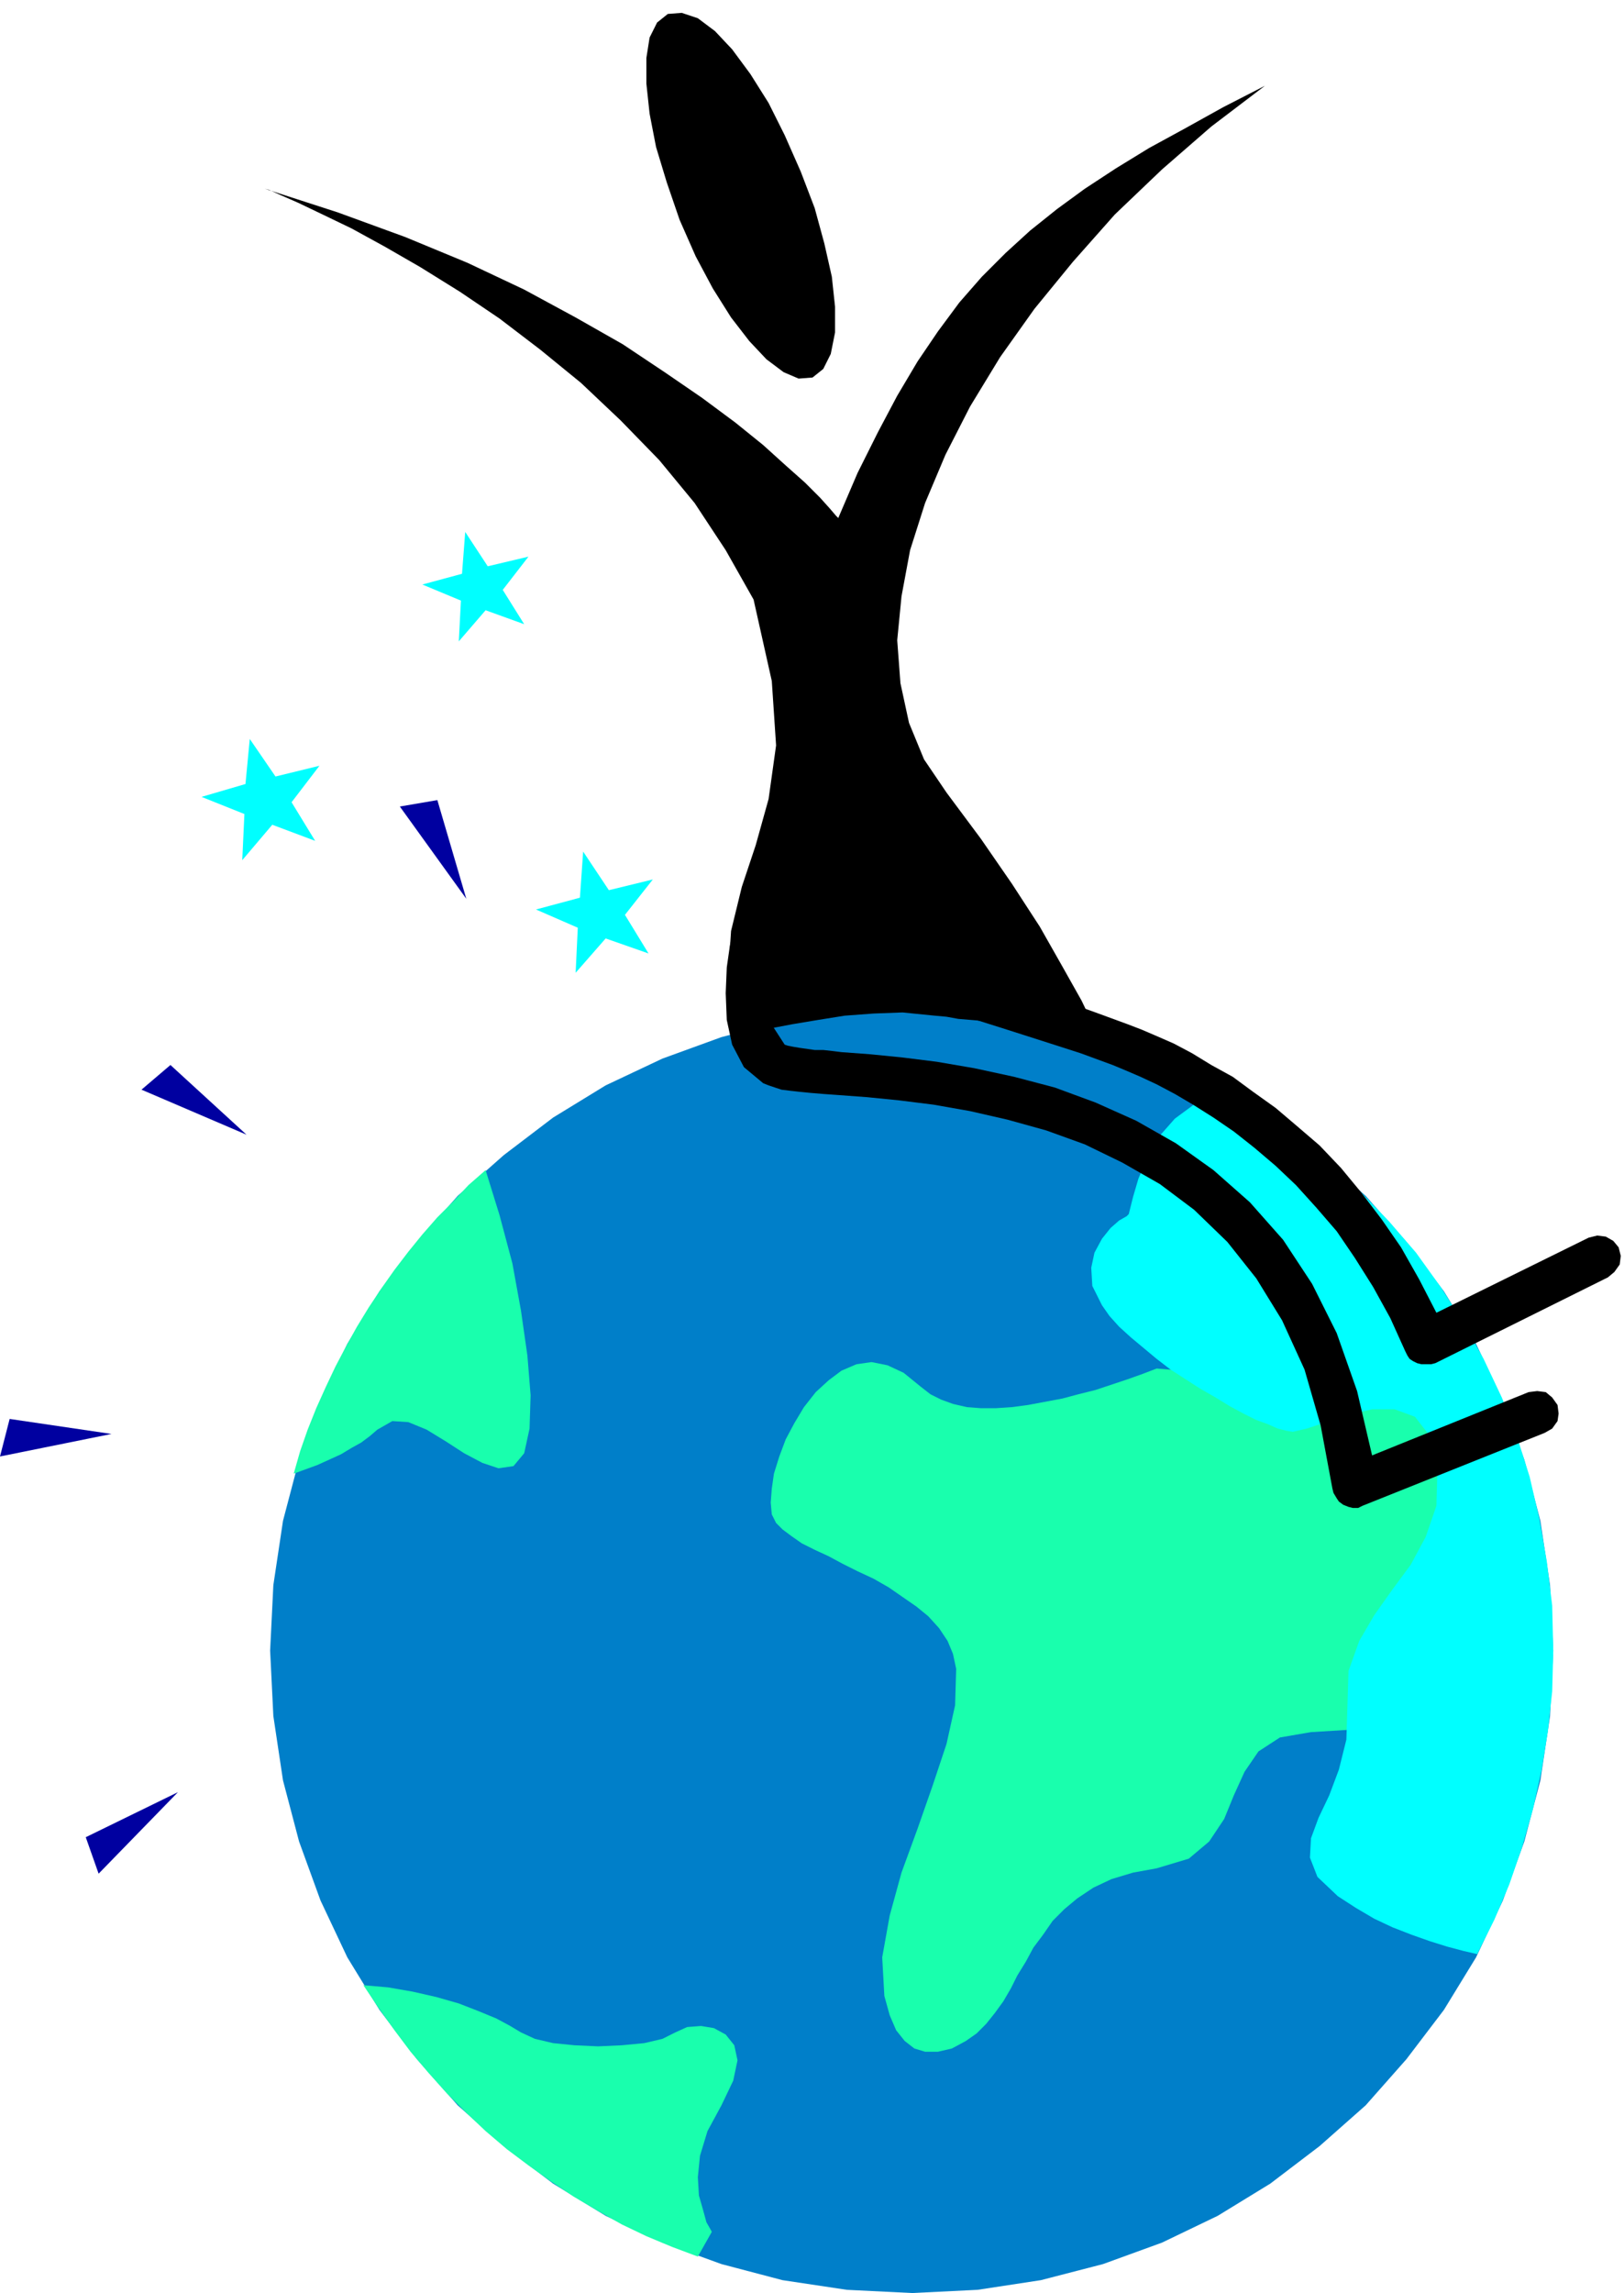 <svg xmlns="http://www.w3.org/2000/svg" fill-rule="evenodd" height="2.138in" preserveAspectRatio="none" stroke-linecap="round" viewBox="0 0 1515 2138" width="145.44"><style>.pen1{stroke:none}.brush3{fill:#19ffad}.brush4{fill:#0ff}.brush5{fill:#000}</style><path class="pen1" style="fill:#007fc9" d="m851 2138-61-3-60-9-57-15-55-20-53-25-49-30-46-35-43-38-38-43-35-46-30-49-25-53-20-55-15-57-9-60-3-61 3-61 9-60 15-57 20-55 25-53 30-49 35-46 38-43 43-38 46-35 49-30 53-25 55-20 57-15 60-9 61-3 61 3 59 9 58 15 55 20 52 25 49 30 46 35 43 38 38 43 35 46 30 49 25 53 20 55 15 57 9 60 3 61-3 61-9 60-15 57-20 55-25 53-30 49-35 46-38 43-43 38-46 35-49 30-52 25-55 20-58 15-59 9-61 3z"/><path class="pen1 brush3" d="m274 1374 11-4 11-4 11-5 11-5 10-6 9-5 8-6 7-6 14-8 15 1 17 7 18 11 17 11 17 9 15 5 14-2 10-12 5-23 1-31-3-37-6-42-8-44-12-45-13-42-16 14-14 15-15 15-14 16-13 16-13 17-12 17-12 18-11 18-10 18-10 19-9 19-9 20-8 20-7 20-6 21zm805-98-13 5-14 5-15 5-15 5-16 4-15 4-16 3-16 3-15 2-15 1h-14l-13-1-13-3-11-4-10-5-9-7-16-13-15-7-15-3-14 2-14 6-12 9-12 11-11 14-9 15-8 15-6 16-5 16-2 14-1 13 1 11 4 8 6 6 8 6 10 7 12 6 13 6 13 7 14 7 15 7 14 8 13 9 13 9 11 9 10 11 8 12 5 12 3 14-1 34-8 36-13 39-14 40-15 41-11 40-7 39 2 36 5 18 6 14 8 10 9 7 10 3h12l13-3 13-7 10-7 9-9 8-10 8-11 7-12 6-12 8-13 7-13 9-12 9-13 11-11 12-10 15-10 17-8 20-6 22-4 30-9 19-16 14-21 9-22 10-22 13-19 20-13 29-5 33-2 27-6 24-8 18-10 15-9 10-8 6-6 2-2 34-262-313-26z"/><path class="pen1 brush4" d="m1449 1539-1-42-5-41-7-40-9-39-12-38-14-36-17-36-19-34-21-33-23-32-25-29-27-28-29-27-30-24-32-23-33-20-7 5-23 7-19 14-15 17-11 20-8 19-5 17-3 12-1 4-2 2-7 4-8 7-8 10-7 13-3 14 1 17 9 18 7 10 9 10 11 10 12 10 12 10 13 10 14 9 14 9 14 8 13 8 13 7 12 6 11 4 9 4 8 2 6 1 13-3 18-6 21-7 22-5h21l19 7 14 18 7 30-1 35-10 29-14 26-17 23-17 24-14 24-10 28-1 32-1 32-7 28-9 24-10 21-7 19-1 18 7 18 19 18 17 11 17 10 17 8 18 7 17 6 16 5 15 4 13 3 16-32 14-33 12-35 10-35 8-36 6-37 4-37 1-38z"/><path class="pen1 brush3" d="m630 1895-12 6-17 4-21 2-22 1-22-1-20-2-17-4-13-6-10-6-13-7-17-7-18-7-21-6-22-5-23-4-23-2 14 21 15 21 15 20 17 20 17 19 18 18 18 17 20 17 20 15 21 15 21 14 22 13 23 13 23 11 24 10 24 9 13-23-1-2-4-7-3-11-4-14-1-17 2-20 7-23 13-24 11-23 4-19-3-14-8-10-11-6-12-2-13 1-11 5z"/><path class="pen1 brush5" d="m634 205 15 34 16 30 17 27 17 22 16 17 16 12 14 6 13-1 10-8 7-14 4-20v-24l-3-28-7-31-9-33-13-34-15-34-15-30-17-27-17-23-16-17-16-12-15-5-13 1-10 8-7 14-3 19v24l3 28 6 31 10 33 12 35z"/><path class="pen1 brush5" d="m247 176 68 22 63 23 58 24 53 25 48 26 44 25 39 26 35 24 31 23 26 21 21 19 18 16 14 14 9 10 6 7 2 2 18-42 19-38 18-34 19-32 19-28 20-27 21-24 22-22 23-21 25-20 26-19 29-19 31-19 33-18 36-20 39-20-50 38-46 40-44 42-39 44-36 44-32 45-28 46-23 45-19 45-14 44-8 43-4 41 3 40 8 37 14 34 21 31 32 43 29 42 26 40 21 37 18 32 12 25 8 16 3 6-13-5-13-4-14-4-12-3-13-3-13-3-12-2-12-2-12-2-12-1-12-1-11-2-11-1-10-1-10-1-10-1-27 1-27 2-25 4-24 4-21 4-16 4-10 3-4 1-9-54 3-45 10-41 13-39 12-43 7-50-4-60-17-76-26-46-29-44-33-40-36-37-37-35-38-31-38-29-37-25-37-23-33-19-31-17-27-13-23-11-16-7-11-5-4-1z"/><path class="pen1 brush5" d="m1510 1163-5-6-7-4-8-1-8 2-142 70-16-31-17-30-18-26-19-25-19-23-20-21-21-18-20-17-21-15-19-14-20-11-18-11-17-9-16-7-14-6-13-5-30-11-28-10-26-8-23-7-19-6-15-4-10-3-4-1-8-1-7 3-6 5-4 7v8l3 7 5 6 7 4 3 1 10 3 14 4 19 6 22 7 25 8 28 9 30 11 12 5 14 6 15 7 17 9 17 10 19 12 19 13 19 15 20 17 19 18 19 21 19 22 17 25 17 27 16 29 14 31 2 4 2 3 3 2 4 2 4 1h9l4-1 161-80 6-5 5-7 1-8-2-8zM887 944z"/><path class="pen1 brush5" d="m1453 1310-5-7-6-5-8-1-8 1-146 59-14-60-19-54-23-46-27-41-31-35-34-30-35-25-37-21-38-17-38-14-38-10-37-8-35-6-32-4-30-3-27-2-8-1-9-1h-8l-7-1-7-1-6-1-5-1-3-1-11-17-4-27 3-32 6-30 1-8-2-8-5-6-7-4h-8l-8 2-6 5-4 7-2 9-4 16-3 21-1 24 1 25 5 23 11 21 18 15 5 2 6 2 6 2 8 1 9 1 10 1 12 1 14 1 27 2 30 3 32 4 34 6 35 8 36 10 36 13 35 17 35 20 32 24 31 30 27 34 24 39 21 46 15 52 11 59 1 4 3 5 2 3 4 3 5 2 4 1h5l4-2 170-68 7-4 5-7 1-7-1-8z"/><path class="pen1" d="m408 746-35 6 62 86-27-92zM159 993l-27 23 98 42-71-65zM9 1323l-9 35 104-21-95-14zm71 390 12 34 74-76-86 42z" style="fill:#0000a0"/><path class="pen1 brush4" d="m233 689 24 35 41-10-26 34 22 36-40-15-28 33 2-43-40-16 41-12 4-42zm311 105 24 36 41-10-26 33 22 36-40-14-28 32 2-42-39-17 41-11 3-43zM434 496l21 32 38-9-24 31 20 32-36-13-25 29 2-38-36-15 37-10 3-39z"/></svg>
